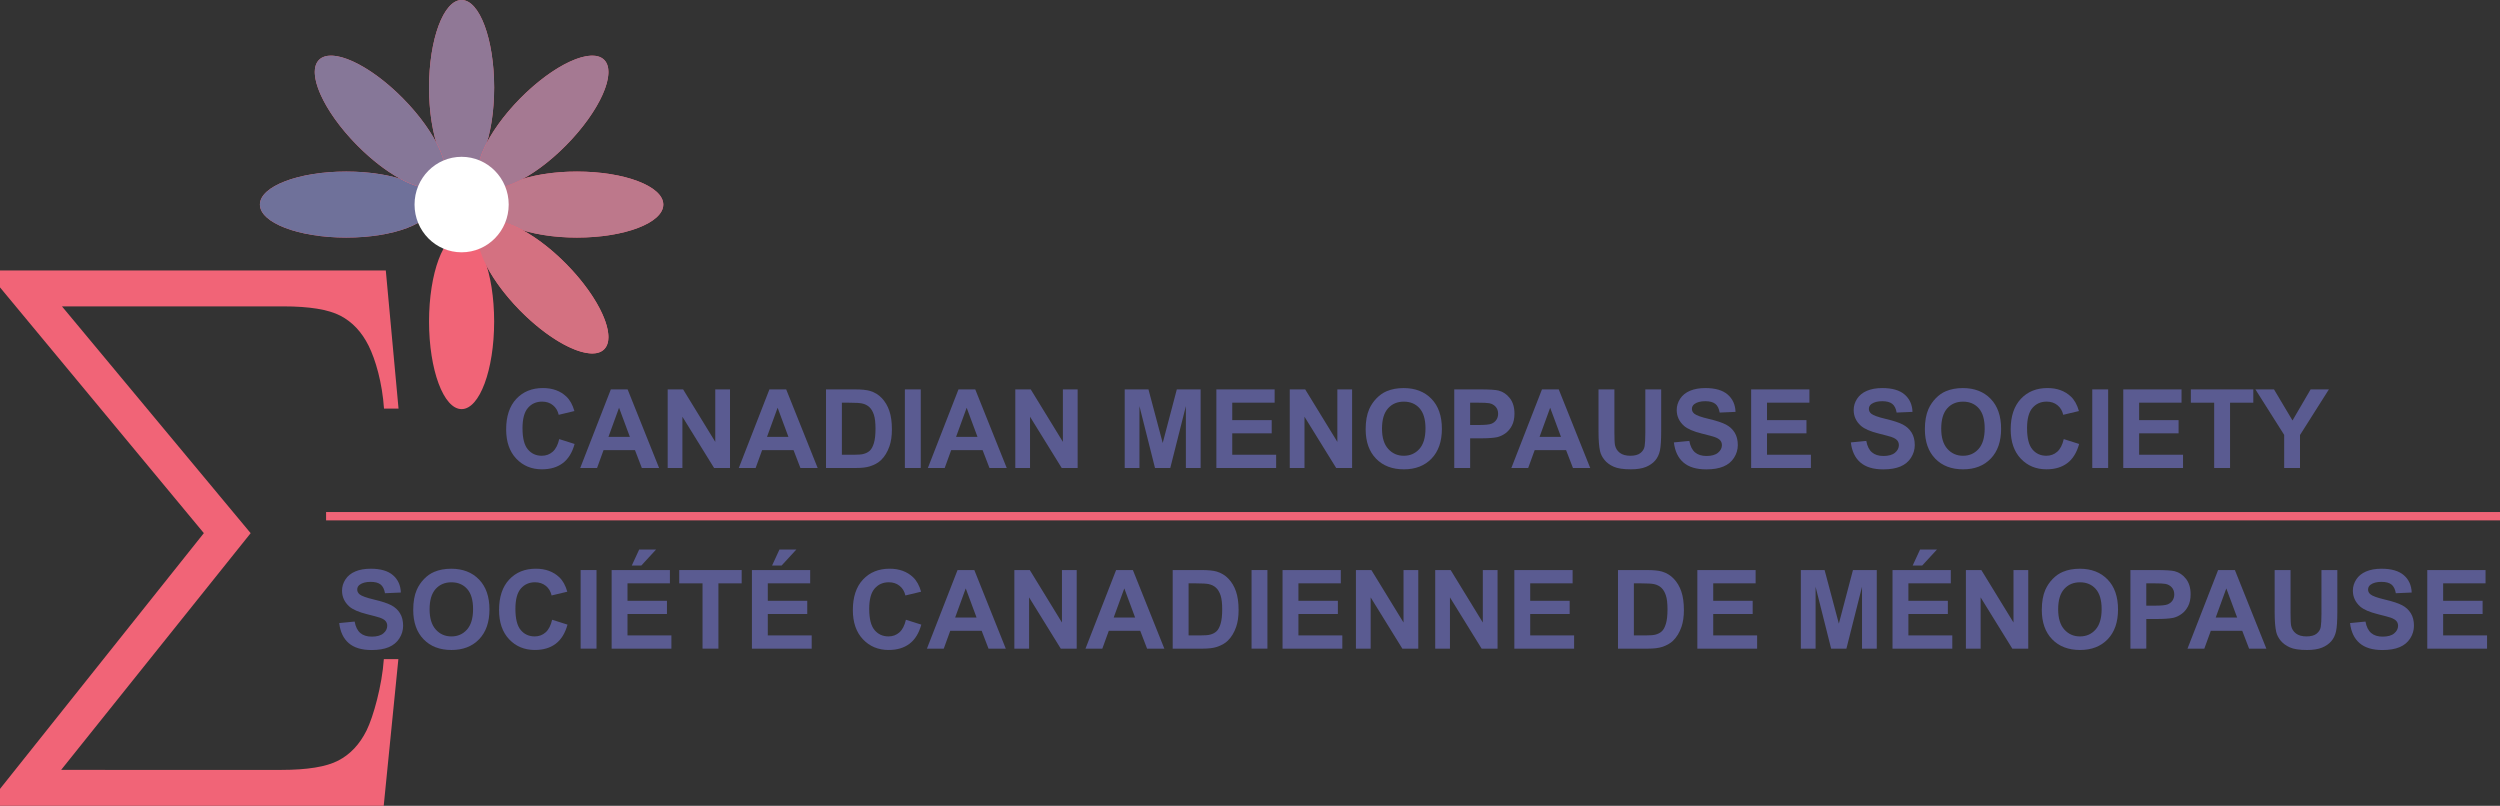 <?xml version="1.0" encoding="utf-8"?>
<!-- Generator: Adobe Illustrator 23.0.1, SVG Export Plug-In . SVG Version: 6.00 Build 0)  -->
<svg version="1.1" id="Layer_1" xmlns="http://www.w3.org/2000/svg" xmlns:xlink="http://www.w3.org/1999/xlink" x="0px" y="0px"
	 viewBox="0 0 1799 579.85" style="enable-background:new 0 0 1799 579.85;" xml:space="preserve">
<rect x="0" y="0" width="1799" height="579.85" fill="#333333" stroke="none"/>
<style type="text/css">
	.st0{fill:#F16477;}
	.st1{fill:#6F719A;}
	.st2{fill:#BD788B;}
	.st3{fill:#907896;}
	.st4{fill:#A57992;}
	.st5{fill:#D47181;}
	.st6{fill:#867798;}
	.st7{fill:#FFFFFF;}
	.st8{fill:none;stroke:#F16477;stroke-width:6;stroke-miterlimit:10;}
	.st9{fill:#5A5B91;}
</style>
<g>
	<g>
		<path class="st0" d="M180.37,383.68L44.59,220.47h159.32c18.69,0,32.35,2.23,40.98,6.69c8.62,4.47,15.4,11.67,20.36,21.62
			c4.95,9.95,9.8,26.48,11.08,45.26h10.45l-9.16-99.4H0v12.16l146.69,176.84L0,567.69v12.16h276.12l10.54-105.52h-10.45
			c-1.28,18.78-7.51,41.43-12.46,51.38c-4.95,9.94-11.74,17.15-20.36,21.61c-8.62,4.47-22.28,6.7-40.98,6.7H43.99L180.37,383.68"/>
	</g>
</g>
<g>
	<path class="st0" d="M249.16,123.45c-34.32,0-62.13,10.63-62.13,23.75c0,13.12,27.82,23.76,62.13,23.76
		c34.3,0,62.12-10.63,62.12-23.76C311.29,134.08,283.47,123.45,249.16,123.45"/>
	<path class="st1" d="M249.17,170.96c-34.32,0-62.13-10.63-62.13-23.76c0-13.12,27.8-23.75,62.11-23.75c0.01,0,0.02,0,0.02,0
		c0.01,0,0.01,0,0.02,0c14.74,0,28.29,1.96,38.94,5.25c4.61,2.49,8.97,4.33,12.91,5.42c6.49,3.75,10.26,8.25,10.26,13.08
		C311.29,160.33,283.47,170.96,249.17,170.96"/>
	<path class="st0" d="M415.18,123.45c-34.31,0-62.13,10.63-62.13,23.75c0,13.12,27.82,23.76,62.13,23.76
		c34.31,0,62.13-10.63,62.13-23.76C477.31,134.08,449.49,123.45,415.18,123.45"/>
	<path class="st2" d="M415.18,170.96c-14.74,0-28.29-1.96-38.94-5.24c-4.62-2.5-8.98-4.34-12.93-5.43
		c-6.48-3.75-10.26-8.25-10.26-13.08c0-4.83,3.77-9.32,10.25-13.07c3.95-1.1,8.33-2.94,12.95-5.44c10.65-3.28,24.18-5.24,38.91-5.24
		c0.01,0,0.01,0,0.02,0c34.31,0,62.13,10.63,62.13,23.75C477.31,160.33,449.48,170.96,415.18,170.96"/>
	<path class="st0" d="M355.59,63.01c0-34.8-10.49-63.01-23.43-63.01c-12.94,0-23.42,28.21-23.42,63.01
		c0,34.8,10.48,63.02,23.42,63.02C345.11,126.03,355.59,97.82,355.59,63.01"/>
	<path class="st3" d="M332.17,126.03c-4.76,0-9.19-3.82-12.89-10.38c-1.08-4.01-2.9-8.46-5.37-13.15
		c-3.23-10.8-5.16-24.54-5.16-39.48c0-34.8,10.48-63.01,23.42-63.01c12.94,0,23.43,28.21,23.43,63.01c0,14.95-1.94,28.69-5.17,39.49
		c-2.47,4.69-4.28,9.12-5.36,13.13C341.36,122.21,336.93,126.03,332.17,126.03"/>
	<path class="st0" d="M355.59,231.39c0-34.8-10.49-63.02-23.43-63.02c-12.94,0-23.42,28.22-23.42,63.02
		c0,34.8,10.48,63.01,23.42,63.01C345.11,294.4,355.59,266.19,355.59,231.39"/>
	<path class="st0" d="M407.43,104.47c24.26-24.61,36.51-52.08,27.37-61.35c-9.15-9.28-36.23,3.15-60.5,27.75
		c-24.26,24.6-36.52,52.08-27.37,61.36C356.08,141.51,383.17,129.08,407.43,104.47"/>
	<path class="st4" d="M355.58,135.31c-3.63,0-6.6-0.99-8.65-3.08c-2.06-2.08-3.03-5.09-3.03-8.77
		c-0.01-12.71,11.59-33.51,30.4-52.59c18.81-19.08,39.31-30.83,51.84-30.83c3.63,0,6.6,0.99,8.66,3.07
		c2.05,2.08,3.03,5.08,3.03,8.76c0.01,12.7-11.59,33.51-30.4,52.59c-10.42,10.57-21.37,18.89-31.19,24.22
		c-4.62,2.51-9,4.35-12.95,5.44C360.49,134.91,357.9,135.31,355.58,135.31"/>
	<path class="st0" d="M374.31,223.53c24.26,24.6,51.35,37.03,60.49,27.76c9.15-9.28-3.1-36.75-27.37-61.36
		c-24.26-24.6-51.35-37.03-60.5-27.76C337.78,171.45,350.04,198.92,374.31,223.53"/>
	<path class="st5" d="M426.15,254.36c-12.53,0-33.04-11.76-51.84-30.83c-10.43-10.58-18.64-21.69-23.89-31.65
		c-2.46-4.68-4.28-9.11-5.36-13.11c-0.77-2.85-1.17-5.48-1.16-7.84c0-3.68,0.98-6.68,3.03-8.77c2.06-2.08,5.02-3.07,8.65-3.07
		c12.53,0,33.04,11.76,51.85,30.83c18.81,19.08,30.41,39.88,30.4,52.59c0,3.68-0.98,6.68-3.03,8.77
		C432.74,253.38,429.78,254.36,426.15,254.36"/>
	<path class="st0" d="M256.91,104.47c24.26,24.61,51.35,37.04,60.49,27.76c9.15-9.28-3.11-36.75-27.37-61.36
		c-24.26-24.61-51.34-37.03-60.49-27.76C220.39,52.39,232.64,79.87,256.91,104.47"/>
	<path class="st6" d="M308.76,135.3c-2.32,0-4.92-0.4-7.73-1.19c-3.94-1.09-8.3-2.93-12.91-5.42c-9.83-5.32-20.78-13.65-31.21-24.23
		c-18.82-19.08-30.42-39.88-30.41-52.59c0-3.68,0.98-6.68,3.03-8.77c2.06-2.08,5.02-3.07,8.65-3.07c12.53,0,33.04,11.75,51.84,30.83
		c18.82,19.08,30.41,39.88,30.41,52.59c0,3.68-0.98,6.68-3.03,8.77C315.35,134.32,312.39,135.3,308.76,135.3"/>
	<path class="st7" d="M332.17,112.84c-18.71,0-33.87,15.38-33.87,34.36c0,18.98,15.16,34.36,33.88,34.36
		c18.72,0,33.88-15.38,33.88-34.36C366.05,128.22,350.88,112.84,332.17,112.84"/>
</g>
<g>
	<g>
		<line class="st8" x1="234.65" y1="371.46" x2="1799" y2="371.46"/>
	</g>
</g>
<g>
	<path class="st9" d="M402.42,315.97l11.07,3.51c-1.7,6.17-4.52,10.76-8.47,13.75c-3.95,3-8.96,4.49-15.02,4.49
		c-7.51,0-13.68-2.56-18.52-7.7c-4.84-5.13-7.25-12.14-7.25-21.04c0-9.41,2.43-16.72,7.29-21.93c4.86-5.21,11.25-7.81,19.17-7.81
		c6.92,0,12.54,2.04,16.86,6.13c2.57,2.42,4.5,5.89,5.79,10.42l-11.3,2.7c-0.67-2.93-2.06-5.25-4.19-6.94
		c-2.12-1.7-4.7-2.55-7.73-2.55c-4.19,0-7.59,1.5-10.2,4.51c-2.61,3.01-3.92,7.88-3.92,14.62c0,7.15,1.29,12.24,3.86,15.28
		c2.57,3.03,5.91,4.55,10.03,4.55c3.03,0,5.64-0.96,7.83-2.89C399.9,323.15,401.47,320.11,402.42,315.97z"/>
	<path class="st9" d="M474.28,336.76h-12.42l-4.94-12.85h-22.61l-4.67,12.85h-12.11l22.03-56.55h12.07L474.28,336.76z
		 M453.26,314.39l-7.79-20.98l-7.64,20.98H453.26z"/>
	<path class="st9" d="M480.46,336.76v-56.55h11.11l23.14,37.76v-37.76h10.61v56.55h-11.46l-22.8-36.88v36.88H480.46z"/>
	<path class="st9" d="M588.39,336.76h-12.42l-4.94-12.85h-22.61l-4.67,12.85h-12.11l22.03-56.55h12.07L588.39,336.76z
		 M567.36,314.39l-7.79-20.98l-7.64,20.98H567.36z"/>
	<path class="st9" d="M594.4,280.21h20.87c4.71,0,8.29,0.36,10.76,1.08c3.32,0.98,6.16,2.71,8.53,5.21c2.37,2.49,4.17,5.55,5.4,9.16
		c1.23,3.61,1.85,8.07,1.85,13.37c0,4.66-0.58,8.67-1.74,12.04c-1.42,4.12-3.43,7.45-6.06,9.99c-1.98,1.93-4.65,3.43-8.02,4.51
		c-2.52,0.8-5.89,1.2-10.11,1.2H594.4V280.21z M605.82,289.78v37.46h8.53c3.19,0,5.49-0.18,6.9-0.54c1.85-0.46,3.39-1.25,4.61-2.35
		c1.22-1.11,2.22-2.92,2.99-5.46c0.77-2.53,1.16-5.99,1.16-10.36c0-4.37-0.38-7.73-1.16-10.07c-0.77-2.34-1.85-4.17-3.24-5.48
		c-1.39-1.31-3.15-2.2-5.29-2.66c-1.59-0.36-4.72-0.54-9.37-0.54H605.82z"/>
	<path class="st9" d="M651.15,336.76v-56.55h11.42v56.55H651.15z"/>
	<path class="st9" d="M724.44,336.76h-12.42l-4.94-12.85h-22.61l-4.67,12.85h-12.11l22.03-56.55h12.07L724.44,336.76z
		 M703.41,314.39l-7.79-20.98l-7.64,20.98H703.41z"/>
	<path class="st9" d="M730.61,336.76v-56.55h11.11l23.14,37.76v-37.76h10.61v56.55h-11.46l-22.8-36.88v36.88H730.61z"/>
	<path class="st9" d="M809.34,336.76v-56.55h17.09l10.26,38.57l10.15-38.57h17.13v56.55h-10.61v-44.51l-11.23,44.51h-10.99
		l-11.19-44.51v44.51H809.34z"/>
	<path class="st9" d="M875.3,336.76v-56.55h41.93v9.57h-30.51v12.54h28.39v9.53h-28.39v15.39h31.59v9.53H875.3z"/>
	<path class="st9" d="M928.11,336.76v-56.55h11.11l23.14,37.76v-37.76h10.61v56.55h-11.46l-22.8-36.88v36.88H928.11z"/>
	<path class="st9" d="M982.73,308.84c0-5.76,0.86-10.59,2.58-14.5c1.29-2.88,3.04-5.46,5.27-7.75c2.22-2.29,4.66-3.99,7.31-5.09
		c3.52-1.49,7.59-2.24,12.19-2.24c8.33,0,15,2.58,20,7.75c5,5.17,7.5,12.36,7.5,21.56c0,9.13-2.48,16.27-7.44,21.43
		c-4.96,5.16-11.6,7.73-19.9,7.73c-8.41,0-15.1-2.56-20.06-7.7C985.21,324.9,982.73,317.84,982.73,308.84z M994.49,308.45
		c0,6.4,1.48,11.26,4.44,14.56c2.96,3.3,6.71,4.96,11.26,4.96c4.55,0,8.29-1.64,11.21-4.92c2.92-3.28,4.38-8.2,4.38-14.75
		c0-6.48-1.42-11.31-4.26-14.5c-2.84-3.19-6.62-4.78-11.32-4.78c-4.71,0-8.5,1.61-11.38,4.84
		C995.93,297.08,994.49,301.95,994.49,308.45z"/>
	<path class="st9" d="M1046.49,336.76v-56.55h18.32c6.94,0,11.47,0.28,13.58,0.85c3.24,0.85,5.95,2.69,8.14,5.54
		c2.19,2.84,3.28,6.51,3.28,11.01c0,3.47-0.63,6.39-1.89,8.76c-1.26,2.37-2.86,4.22-4.8,5.57c-1.94,1.35-3.91,2.24-5.92,2.68
		c-2.73,0.54-6.67,0.81-11.84,0.81h-7.44v21.33H1046.49z M1057.91,289.78v16.05h6.25c4.5,0,7.51-0.3,9.03-0.89
		c1.52-0.59,2.71-1.52,3.57-2.78c0.86-1.26,1.29-2.73,1.29-4.4c0-2.06-0.6-3.75-1.81-5.09c-1.21-1.34-2.74-2.17-4.59-2.51
		c-1.36-0.26-4.1-0.39-8.22-0.39H1057.91z"/>
	<path class="st9" d="M1144.32,336.76h-12.42l-4.94-12.85h-22.61l-4.67,12.85h-12.11l22.03-56.55h12.07L1144.32,336.76z
		 M1123.29,314.39l-7.79-20.98l-7.64,20.98H1123.29z"/>
	<path class="st9" d="M1150.3,280.21h11.42v30.63c0,4.86,0.14,8.01,0.42,9.45c0.49,2.31,1.65,4.17,3.49,5.57
		c1.84,1.4,4.35,2.1,7.54,2.1c3.24,0,5.68-0.66,7.33-1.99c1.65-1.32,2.64-2.95,2.97-4.88c0.33-1.93,0.5-5.13,0.5-9.61v-31.28h11.42
		v29.7c0,6.79-0.31,11.58-0.93,14.39c-0.62,2.8-1.75,5.17-3.41,7.1c-1.66,1.93-3.88,3.47-6.65,4.61c-2.78,1.14-6.4,1.72-10.88,1.72
		c-5.4,0-9.5-0.62-12.29-1.87c-2.79-1.25-5-2.87-6.62-4.86c-1.62-1.99-2.69-4.08-3.2-6.27c-0.75-3.24-1.12-8.02-1.12-14.35V280.21z"
		/>
	<path class="st9" d="M1204.53,318.36l11.11-1.08c0.67,3.73,2.03,6.47,4.07,8.22c2.05,1.75,4.8,2.62,8.27,2.62
		c3.68,0,6.45-0.78,8.31-2.33c1.86-1.56,2.8-3.37,2.8-5.46c0-1.34-0.39-2.47-1.18-3.41c-0.78-0.94-2.15-1.75-4.11-2.45
		c-1.34-0.46-4.39-1.29-9.14-2.47c-6.12-1.52-10.42-3.38-12.88-5.59c-3.47-3.11-5.21-6.9-5.21-11.38c0-2.88,0.82-5.57,2.45-8.08
		c1.63-2.51,3.99-4.42,7.06-5.73c3.07-1.31,6.78-1.97,11.13-1.97c7.1,0,12.44,1.56,16.03,4.67c3.59,3.11,5.47,7.27,5.65,12.46
		l-11.42,0.5c-0.49-2.91-1.54-5-3.14-6.27c-1.61-1.27-4.02-1.91-7.23-1.91c-3.32,0-5.92,0.68-7.79,2.04
		c-1.21,0.87-1.81,2.04-1.81,3.51c0,1.34,0.57,2.48,1.7,3.43c1.44,1.21,4.94,2.47,10.49,3.78c5.55,1.31,9.66,2.67,12.32,4.07
		c2.66,1.4,4.75,3.32,6.25,5.75c1.5,2.43,2.26,5.43,2.26,9.01c0,3.24-0.9,6.28-2.7,9.1c-1.8,2.83-4.35,4.93-7.64,6.31
		c-3.29,1.38-7.39,2.06-12.31,2.06c-7.15,0-12.64-1.65-16.47-4.96C1207.57,329.51,1205.28,324.69,1204.53,318.36z"/>
	<path class="st9" d="M1260.12,336.76v-56.55h41.93v9.57h-30.51v12.54h28.39v9.53h-28.39v15.39h31.59v9.53H1260.12z"/>
	<path class="st9" d="M1331.87,318.36l11.11-1.08c0.67,3.73,2.03,6.47,4.07,8.22c2.05,1.75,4.8,2.62,8.27,2.62
		c3.68,0,6.45-0.78,8.31-2.33c1.86-1.56,2.8-3.37,2.8-5.46c0-1.34-0.39-2.47-1.18-3.41c-0.78-0.94-2.15-1.75-4.11-2.45
		c-1.34-0.46-4.39-1.29-9.14-2.47c-6.12-1.52-10.42-3.38-12.88-5.59c-3.47-3.11-5.21-6.9-5.21-11.38c0-2.88,0.82-5.57,2.45-8.08
		c1.63-2.51,3.99-4.42,7.06-5.73c3.07-1.31,6.78-1.97,11.13-1.97c7.1,0,12.44,1.56,16.03,4.67c3.59,3.11,5.47,7.27,5.65,12.46
		l-11.42,0.5c-0.49-2.91-1.54-5-3.14-6.27c-1.61-1.27-4.02-1.91-7.23-1.91c-3.32,0-5.92,0.68-7.79,2.04
		c-1.21,0.87-1.81,2.04-1.81,3.51c0,1.34,0.57,2.48,1.7,3.43c1.44,1.21,4.94,2.47,10.49,3.78c5.55,1.31,9.66,2.67,12.32,4.07
		c2.66,1.4,4.75,3.32,6.25,5.75c1.5,2.43,2.26,5.43,2.26,9.01c0,3.24-0.9,6.28-2.7,9.1c-1.8,2.83-4.35,4.93-7.64,6.31
		c-3.29,1.38-7.39,2.06-12.31,2.06c-7.15,0-12.64-1.65-16.47-4.96C1334.9,329.51,1332.61,324.69,1331.87,318.36z"/>
	<path class="st9" d="M1385.14,308.84c0-5.76,0.86-10.59,2.58-14.5c1.29-2.88,3.04-5.46,5.27-7.75c2.22-2.29,4.66-3.99,7.31-5.09
		c3.52-1.49,7.59-2.24,12.19-2.24c8.33,0,15,2.58,20,7.75c5,5.17,7.5,12.36,7.5,21.56c0,9.13-2.48,16.27-7.44,21.43
		c-4.96,5.16-11.6,7.73-19.9,7.73c-8.41,0-15.1-2.56-20.06-7.7C1387.62,324.9,1385.14,317.84,1385.14,308.84z M1396.9,308.45
		c0,6.4,1.48,11.26,4.44,14.56c2.96,3.3,6.71,4.96,11.26,4.96c4.55,0,8.29-1.64,11.2-4.92c2.92-3.28,4.38-8.2,4.38-14.75
		c0-6.48-1.42-11.31-4.26-14.5c-2.84-3.19-6.62-4.78-11.32-4.78c-4.71,0-8.5,1.61-11.38,4.84
		C1398.34,297.08,1396.9,301.95,1396.9,308.45z"/>
	<path class="st9" d="M1485.08,315.97l11.07,3.51c-1.7,6.17-4.52,10.76-8.47,13.75c-3.95,3-8.96,4.49-15.02,4.49
		c-7.51,0-13.68-2.56-18.52-7.7c-4.84-5.13-7.25-12.14-7.25-21.04c0-9.41,2.43-16.72,7.29-21.93c4.86-5.21,11.25-7.81,19.17-7.81
		c6.92,0,12.54,2.04,16.86,6.13c2.57,2.42,4.5,5.89,5.79,10.42l-11.3,2.7c-0.67-2.93-2.06-5.25-4.19-6.94
		c-2.12-1.7-4.7-2.55-7.73-2.55c-4.19,0-7.59,1.5-10.2,4.51c-2.61,3.01-3.91,7.88-3.91,14.62c0,7.15,1.29,12.24,3.86,15.28
		c2.57,3.03,5.91,4.55,10.03,4.55c3.03,0,5.64-0.96,7.83-2.89C1482.56,323.15,1484.13,320.11,1485.08,315.97z"/>
	<path class="st9" d="M1505.6,336.76v-56.55h11.42v56.55H1505.6z"/>
	<path class="st9" d="M1527.9,336.76v-56.55h41.93v9.57h-30.51v12.54h28.39v9.53h-28.39v15.39h31.59v9.53H1527.9z"/>
	<path class="st9" d="M1593.32,336.76v-46.98h-16.78v-9.57h44.94v9.57h-16.74v46.98H1593.32z"/>
	<path class="st9" d="M1643.7,336.76v-23.8l-20.71-32.75h13.38l13.31,22.37l13.04-22.37h13.15l-20.79,32.83v23.72H1643.7z"/>
	<path class="st9" d="M244.09,448.36l11.11-1.08c0.67,3.73,2.03,6.47,4.07,8.22c2.04,1.75,4.8,2.62,8.27,2.62
		c3.68,0,6.45-0.78,8.31-2.33c1.86-1.56,2.8-3.38,2.8-5.46c0-1.34-0.39-2.47-1.18-3.41c-0.78-0.94-2.15-1.75-4.11-2.45
		c-1.34-0.46-4.38-1.29-9.14-2.47c-6.12-1.52-10.41-3.38-12.88-5.59c-3.47-3.11-5.21-6.91-5.21-11.38c0-2.88,0.82-5.57,2.45-8.08
		c1.63-2.51,3.99-4.42,7.06-5.73c3.07-1.31,6.78-1.97,11.13-1.97c7.1,0,12.44,1.56,16.03,4.67c3.59,3.11,5.47,7.27,5.65,12.46
		l-11.42,0.5c-0.49-2.91-1.54-5-3.14-6.27c-1.61-1.27-4.02-1.91-7.23-1.91c-3.32,0-5.92,0.68-7.79,2.04
		c-1.21,0.88-1.81,2.04-1.81,3.51c0,1.34,0.57,2.48,1.7,3.43c1.44,1.21,4.94,2.47,10.49,3.78c5.55,1.31,9.66,2.67,12.32,4.07
		c2.66,1.4,4.75,3.32,6.25,5.75c1.5,2.43,2.26,5.43,2.26,9.01c0,3.24-0.9,6.27-2.7,9.1c-1.8,2.83-4.35,4.93-7.64,6.31
		c-3.29,1.38-7.39,2.06-12.31,2.06c-7.15,0-12.64-1.65-16.47-4.96C247.13,459.51,244.84,454.69,244.09,448.36z"/>
	<path class="st9" d="M297.36,438.84c0-5.76,0.86-10.59,2.58-14.5c1.29-2.88,3.04-5.46,5.27-7.75c2.22-2.29,4.66-3.99,7.31-5.09
		c3.52-1.49,7.59-2.24,12.19-2.24c8.33,0,15,2.59,20,7.75c5,5.17,7.5,12.36,7.5,21.56c0,9.13-2.48,16.27-7.44,21.43
		c-4.96,5.16-11.6,7.73-19.9,7.73c-8.41,0-15.1-2.57-20.06-7.7C299.85,454.9,297.36,447.84,297.36,438.84z M309.13,438.45
		c0,6.4,1.48,11.26,4.44,14.56c2.96,3.3,6.71,4.96,11.26,4.96c4.55,0,8.29-1.64,11.21-4.92c2.92-3.28,4.38-8.2,4.38-14.75
		c0-6.48-1.42-11.31-4.26-14.5c-2.84-3.19-6.62-4.78-11.32-4.78c-4.71,0-8.5,1.61-11.38,4.84
		C310.57,427.08,309.13,431.95,309.13,438.45z"/>
	<path class="st9" d="M397.31,445.97l11.07,3.51c-1.7,6.17-4.52,10.76-8.47,13.75c-3.95,3-8.96,4.49-15.02,4.49
		c-7.51,0-13.68-2.57-18.52-7.7c-4.84-5.13-7.25-12.14-7.25-21.04c0-9.41,2.43-16.72,7.29-21.93c4.86-5.21,11.25-7.81,19.17-7.81
		c6.92,0,12.54,2.04,16.86,6.13c2.57,2.42,4.5,5.89,5.79,10.42l-11.3,2.7c-0.67-2.93-2.06-5.25-4.19-6.94
		c-2.12-1.7-4.7-2.55-7.73-2.55c-4.19,0-7.59,1.5-10.2,4.51c-2.61,3.01-3.92,7.88-3.92,14.62c0,7.15,1.29,12.24,3.86,15.28
		c2.57,3.04,5.91,4.55,10.03,4.55c3.03,0,5.64-0.96,7.83-2.89C394.79,453.15,396.36,450.11,397.31,445.97z"/>
	<path class="st9" d="M417.83,466.76v-56.55h11.42v56.55H417.83z"/>
	<path class="st9" d="M440.13,466.76v-56.55h41.93v9.57h-30.51v12.54h28.39v9.53h-28.39v15.39h31.59v9.53H440.13z M454.63,406.97
		l5.32-11.53h12.15l-10.61,11.53H454.63z"/>
	<path class="st9" d="M505.55,466.76v-46.98h-16.78v-9.57h44.94v9.57h-16.74v46.98H505.55z"/>
	<path class="st9" d="M541.08,466.76v-56.55h41.93v9.57H552.5v12.54h28.39v9.53H552.5v15.39h31.59v9.53H541.08z M555.58,406.97
		l5.32-11.53h12.15l-10.61,11.53H555.58z"/>
	<path class="st9" d="M651.9,445.97l11.07,3.51c-1.7,6.17-4.52,10.76-8.47,13.75c-3.95,3-8.96,4.49-15.02,4.49
		c-7.51,0-13.68-2.57-18.52-7.7c-4.84-5.13-7.25-12.14-7.25-21.04c0-9.41,2.43-16.72,7.29-21.93c4.86-5.21,11.25-7.81,19.17-7.81
		c6.92,0,12.54,2.04,16.86,6.13c2.57,2.42,4.5,5.89,5.79,10.42l-11.3,2.7c-0.67-2.93-2.06-5.25-4.19-6.94
		c-2.12-1.7-4.7-2.55-7.73-2.55c-4.19,0-7.59,1.5-10.2,4.51c-2.61,3.01-3.92,7.88-3.92,14.62c0,7.15,1.29,12.24,3.86,15.28
		c2.57,3.04,5.91,4.55,10.03,4.55c3.03,0,5.64-0.96,7.83-2.89C649.38,453.15,650.95,450.11,651.9,445.97z"/>
	<path class="st9" d="M723.76,466.76h-12.42l-4.94-12.85H683.8l-4.67,12.85h-12.11l22.03-56.55h12.07L723.76,466.76z M702.74,444.39
		l-7.79-20.98l-7.64,20.98H702.74z"/>
	<path class="st9" d="M729.93,466.76v-56.55h11.11l23.14,37.76v-37.76h10.61v56.55h-11.46l-22.8-36.88v36.88H729.93z"/>
	<path class="st9" d="M837.86,466.76h-12.42l-4.94-12.85H797.9l-4.67,12.85h-12.11l22.03-56.55h12.07L837.86,466.76z M816.84,444.39
		l-7.79-20.98l-7.64,20.98H816.84z"/>
	<path class="st9" d="M843.88,410.21h20.87c4.71,0,8.29,0.36,10.76,1.08c3.32,0.98,6.16,2.71,8.53,5.21c2.37,2.5,4.17,5.55,5.4,9.16
		c1.23,3.61,1.85,8.07,1.85,13.37c0,4.65-0.58,8.67-1.74,12.04c-1.41,4.11-3.43,7.44-6.06,9.99c-1.98,1.93-4.65,3.43-8.02,4.51
		c-2.52,0.8-5.89,1.2-10.11,1.2h-21.49V410.21z M855.3,419.78v37.46h8.53c3.19,0,5.49-0.18,6.9-0.54c1.85-0.46,3.39-1.25,4.61-2.35
		c1.22-1.11,2.22-2.92,2.99-5.46s1.16-5.99,1.16-10.36c0-4.37-0.38-7.73-1.16-10.07c-0.77-2.34-1.85-4.17-3.24-5.48
		c-1.39-1.31-3.15-2.2-5.29-2.66c-1.59-0.36-4.72-0.54-9.37-0.54H855.3z"/>
	<path class="st9" d="M900.62,466.76v-56.55h11.42v56.55H900.62z"/>
	<path class="st9" d="M922.92,466.76v-56.55h41.93v9.57h-30.51v12.54h28.39v9.53h-28.39v15.39h31.59v9.53H922.92z"/>
	<path class="st9" d="M975.73,466.76v-56.55h11.11l23.14,37.76v-37.76h10.61v56.55h-11.46l-22.8-36.88v36.88H975.73z"/>
	<path class="st9" d="M1032.78,466.76v-56.55h11.11l23.14,37.76v-37.76h10.61v56.55h-11.46l-22.8-36.88v36.88H1032.78z"/>
	<path class="st9" d="M1089.72,466.76v-56.55h41.93v9.57h-30.51v12.54h28.39v9.53h-28.39v15.39h31.59v9.53H1089.72z"/>
	<path class="st9" d="M1164.32,410.21h20.87c4.71,0,8.29,0.36,10.76,1.08c3.32,0.98,6.16,2.71,8.53,5.21
		c2.37,2.5,4.17,5.55,5.4,9.16c1.23,3.61,1.85,8.07,1.85,13.37c0,4.65-0.58,8.67-1.74,12.04c-1.42,4.11-3.43,7.44-6.06,9.99
		c-1.98,1.93-4.65,3.43-8.02,4.51c-2.52,0.8-5.89,1.2-10.11,1.2h-21.49V410.21z M1175.74,419.78v37.46h8.53
		c3.19,0,5.49-0.18,6.9-0.54c1.85-0.46,3.39-1.25,4.61-2.35c1.22-1.11,2.22-2.92,2.99-5.46c0.77-2.53,1.16-5.99,1.16-10.36
		c0-4.37-0.38-7.73-1.16-10.07c-0.77-2.34-1.85-4.17-3.24-5.48c-1.39-1.31-3.15-2.2-5.29-2.66c-1.59-0.36-4.72-0.54-9.37-0.54
		H1175.74z"/>
	<path class="st9" d="M1221.41,466.76v-56.55h41.93v9.57h-30.51v12.54h28.39v9.53h-28.39v15.39h31.59v9.53H1221.41z"/>
	<path class="st9" d="M1295.89,466.76v-56.55h17.09l10.26,38.57l10.15-38.57h17.13v56.55h-10.61v-44.51l-11.23,44.51h-10.99
		l-11.19-44.51v44.51H1295.89z"/>
	<path class="st9" d="M1361.86,466.76v-56.55h41.93v9.57h-30.51v12.54h28.39v9.53h-28.39v15.39h31.59v9.53H1361.86z M1376.36,406.97
		l5.32-11.53h12.15l-10.61,11.53H1376.36z"/>
	<path class="st9" d="M1414.66,466.76v-56.55h11.11l23.14,37.76v-37.76h10.61v56.55h-11.46l-22.8-36.88v36.88H1414.66z"/>
	<path class="st9" d="M1469.28,438.84c0-5.76,0.86-10.59,2.58-14.5c1.29-2.88,3.04-5.46,5.27-7.75c2.22-2.29,4.66-3.99,7.31-5.09
		c3.52-1.49,7.59-2.24,12.19-2.24c8.33,0,15,2.59,20,7.75c5,5.17,7.5,12.36,7.5,21.56c0,9.13-2.48,16.27-7.44,21.43
		c-4.96,5.16-11.6,7.73-19.9,7.73c-8.41,0-15.1-2.57-20.06-7.7C1471.76,454.9,1469.28,447.84,1469.28,438.84z M1481.05,438.45
		c0,6.4,1.48,11.26,4.44,14.56c2.96,3.3,6.71,4.96,11.26,4.96c4.55,0,8.29-1.64,11.21-4.92c2.92-3.28,4.38-8.2,4.38-14.75
		c0-6.48-1.42-11.31-4.26-14.5c-2.84-3.19-6.62-4.78-11.32-4.78c-4.71,0-8.5,1.61-11.38,4.84
		C1482.49,427.08,1481.05,431.95,1481.05,438.45z"/>
	<path class="st9" d="M1533.05,466.76v-56.55h18.32c6.94,0,11.47,0.28,13.58,0.85c3.24,0.85,5.95,2.69,8.14,5.54
		c2.19,2.84,3.28,6.51,3.28,11.01c0,3.47-0.63,6.39-1.89,8.76c-1.26,2.37-2.86,4.22-4.8,5.57c-1.94,1.35-3.91,2.24-5.92,2.68
		c-2.73,0.54-6.67,0.81-11.84,0.81h-7.44v21.33H1533.05z M1544.47,419.78v16.05h6.25c4.5,0,7.51-0.29,9.03-0.89
		c1.52-0.59,2.71-1.52,3.57-2.78c0.86-1.26,1.29-2.72,1.29-4.4c0-2.06-0.6-3.75-1.81-5.09c-1.21-1.34-2.74-2.17-4.59-2.51
		c-1.36-0.26-4.1-0.39-8.22-0.39H1544.47z"/>
	<path class="st9" d="M1630.87,466.76h-12.42l-4.94-12.85h-22.61l-4.67,12.85h-12.11l22.03-56.55h12.07L1630.87,466.76z
		 M1609.85,444.39l-7.79-20.98l-7.64,20.98H1609.85z"/>
	<path class="st9" d="M1636.85,410.21h11.42v30.63c0,4.86,0.14,8.01,0.42,9.45c0.49,2.31,1.65,4.17,3.49,5.57
		c1.84,1.4,4.35,2.1,7.54,2.1c3.24,0,5.68-0.66,7.33-1.99c1.65-1.32,2.64-2.95,2.97-4.88c0.33-1.93,0.5-5.13,0.5-9.6v-31.28h11.42
		v29.7c0,6.79-0.31,11.59-0.93,14.39c-0.62,2.8-1.75,5.17-3.41,7.1c-1.66,1.93-3.88,3.46-6.65,4.61c-2.78,1.14-6.4,1.72-10.88,1.72
		c-5.4,0-9.5-0.62-12.29-1.87c-2.79-1.25-4.99-2.87-6.62-4.86c-1.62-1.99-2.69-4.08-3.2-6.27c-0.75-3.24-1.12-8.02-1.12-14.35
		V410.21z"/>
	<path class="st9" d="M1691.09,448.36l11.11-1.08c0.67,3.73,2.03,6.47,4.07,8.22c2.05,1.75,4.8,2.62,8.27,2.62
		c3.68,0,6.45-0.78,8.31-2.33c1.86-1.56,2.8-3.38,2.8-5.46c0-1.34-0.39-2.47-1.18-3.41c-0.78-0.94-2.15-1.75-4.11-2.45
		c-1.34-0.46-4.39-1.29-9.14-2.47c-6.12-1.52-10.42-3.38-12.88-5.59c-3.47-3.11-5.21-6.91-5.21-11.38c0-2.88,0.82-5.57,2.45-8.08
		c1.63-2.51,3.99-4.42,7.06-5.73c3.07-1.31,6.78-1.97,11.13-1.97c7.1,0,12.44,1.56,16.03,4.67c3.59,3.11,5.47,7.27,5.65,12.46
		l-11.42,0.5c-0.49-2.91-1.54-5-3.14-6.27c-1.61-1.27-4.02-1.91-7.23-1.91c-3.32,0-5.92,0.68-7.79,2.04
		c-1.21,0.88-1.81,2.04-1.81,3.51c0,1.34,0.57,2.48,1.7,3.43c1.44,1.21,4.94,2.47,10.49,3.78c5.55,1.31,9.66,2.67,12.32,4.07
		c2.66,1.4,4.75,3.32,6.25,5.75c1.5,2.43,2.26,5.43,2.26,9.01c0,3.24-0.9,6.27-2.7,9.1c-1.8,2.83-4.35,4.93-7.64,6.31
		c-3.29,1.38-7.39,2.06-12.31,2.06c-7.15,0-12.64-1.65-16.47-4.96C1694.12,459.51,1691.83,454.69,1691.09,448.36z"/>
	<path class="st9" d="M1746.67,466.76v-56.55h41.93v9.57h-30.51v12.54h28.39v9.53h-28.39v15.39h31.59v9.53H1746.67z"/>
</g>
</svg>
